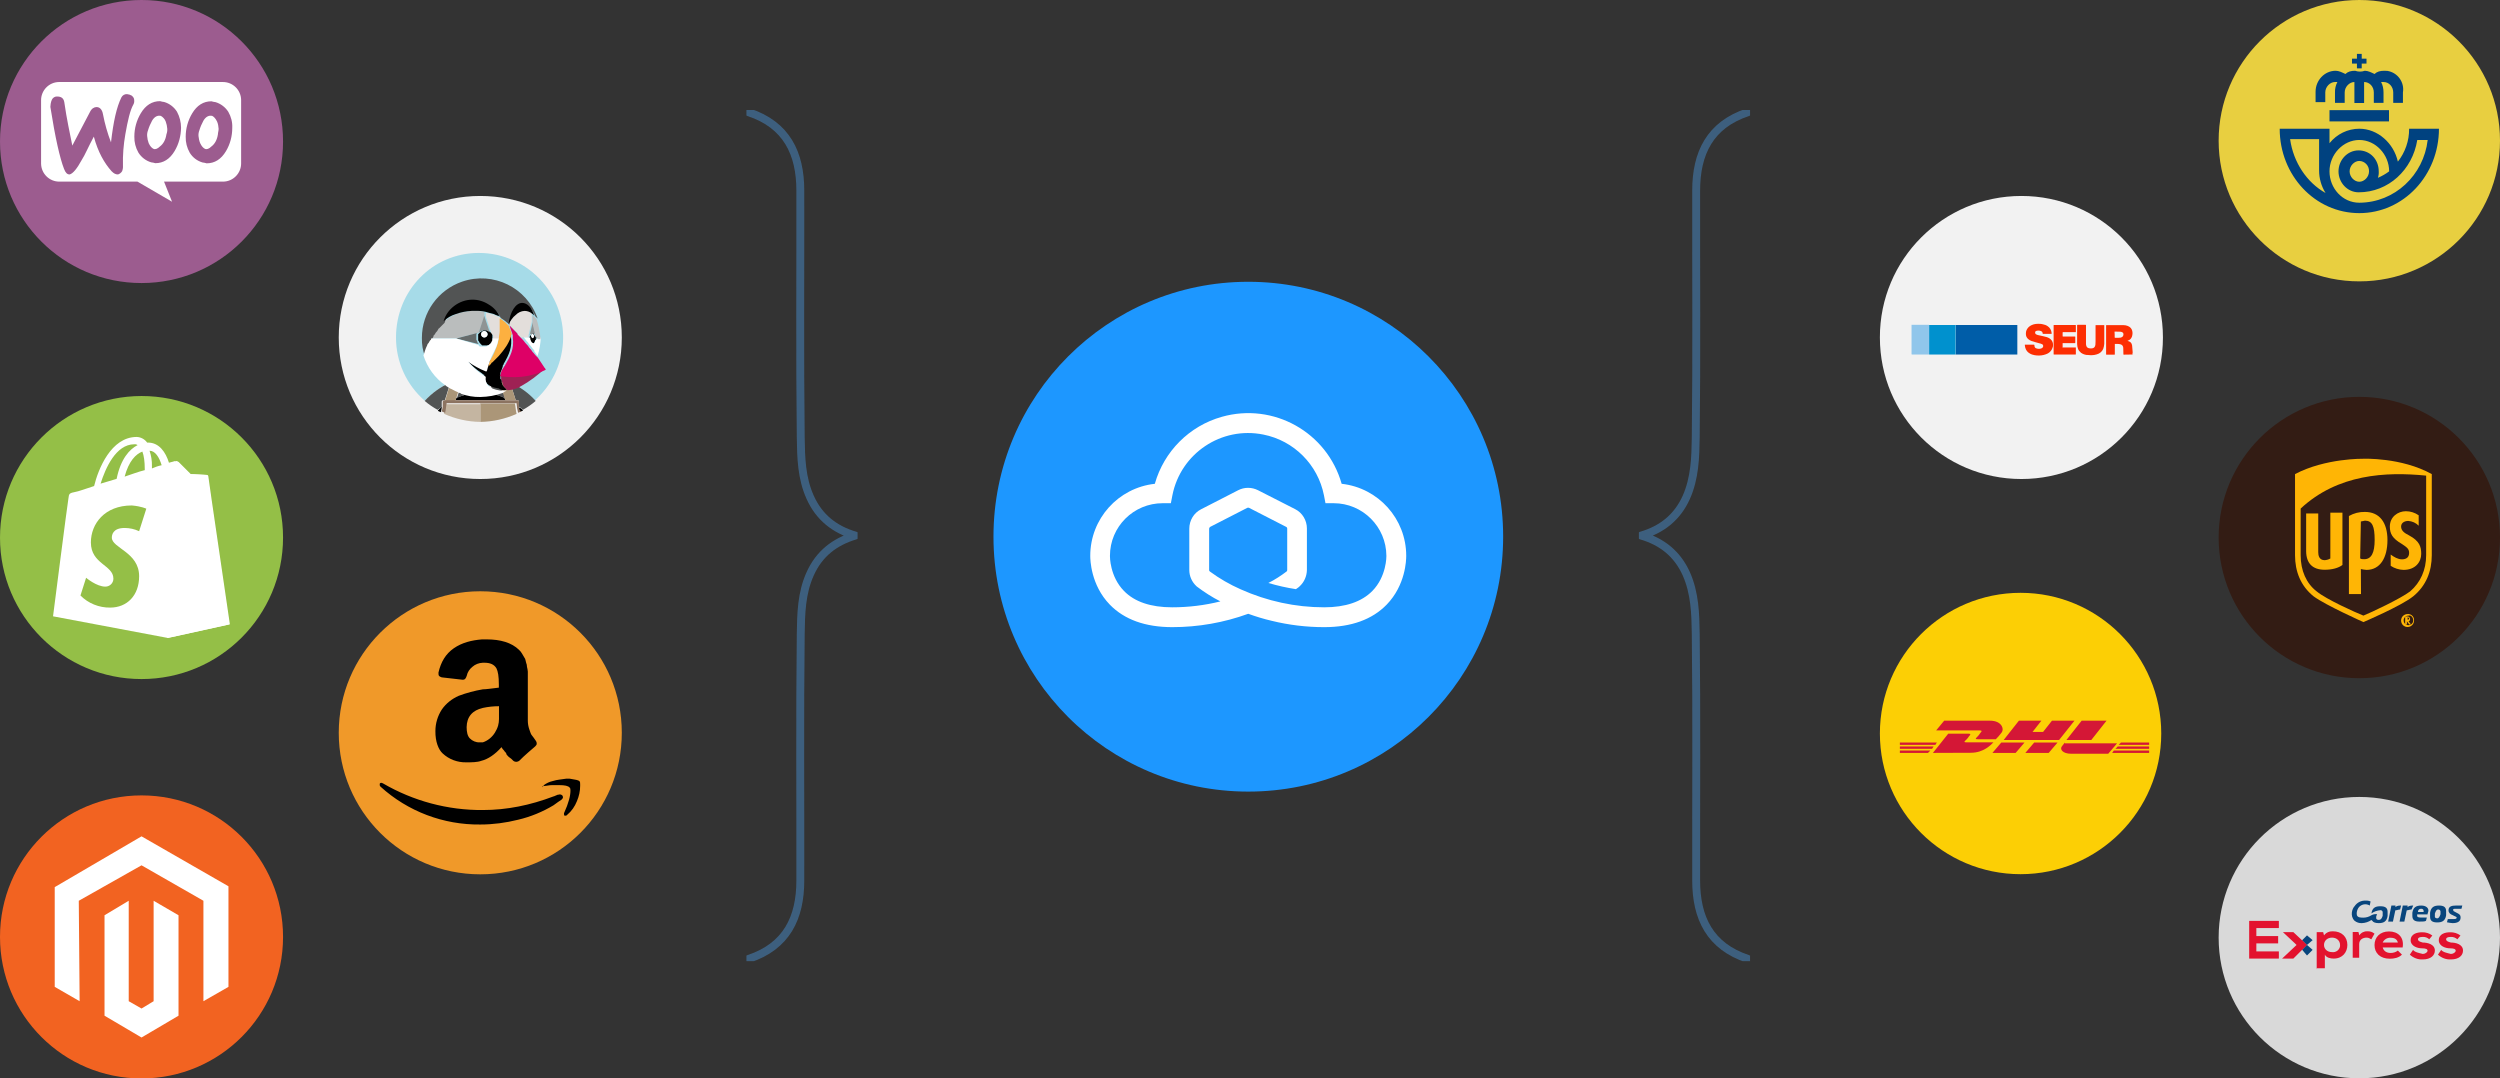 <?xml version="1.0" encoding="UTF-8"?> <!-- Generator: Adobe Illustrator 24.0.3, SVG Export Plug-In . SVG Version: 6.00 Build 0) --> <svg xmlns="http://www.w3.org/2000/svg" xmlns:xlink="http://www.w3.org/1999/xlink" version="1.1" id="Layer_1" x="0px" y="0px" viewBox="0 0 1777.1 766.6" style="enable-background:new 0 0 1777.1 766.6;" xml:space="preserve"><rect x="0" y="0" width="1777.1" height="766.6" fill="#333333" stroke="none"/> <style type="text/css"> .st0{clip-path:url(#SVGID_2_);} .st1{clip-path:url(#SVGID_4_);} .st2{fill:#F26321;} .st3{fill:#FFFFFF;} .st4{clip-path:url(#SVGID_6_);} .st5{fill:#1D97FF;} .st6{clip-path:url(#SVGID_8_);} .st7{clip-path:url(#SVGID_10_);} .st8{opacity:0.5;} .st9{clip-path:url(#SVGID_12_);} .st10{clip-path:url(#SVGID_14_);} .st11{fill:none;stroke:#488CCA;stroke-width:5.6;stroke-linecap:round;stroke-linejoin:round;} .st12{clip-path:url(#SVGID_16_);} .st13{clip-path:url(#SVGID_18_);} .st14{fill:#9C5C8F;} .st15{fill:#331C14;} .st16{fill:#FFB505;} .st17{fill:#94BF47;} .st18{fill:#F2F2F2;} .st19{fill:#A6DBE8;} .st20{fill:#525454;} .st21{fill:#AB9678;} .st22{fill:#C4B5A1;} .st23{fill:#786354;} .st24{clip-path:url(#SVGID_20_);} .st25{clip-path:url(#SVGID_22_);} .st26{fill:#BABDBD;} .st27{fill:#666B6B;} .st28{clip-path:url(#SVGID_24_);} .st29{fill:#8F9494;} .st30{fill:#E3DEDB;} .st31{fill:#FCB040;} .st32{fill:#9E2154;} .st33{fill:#DE0066;} .st34{fill:#8C7361;} .st35{fill:#F09929;} .st36{fill:#E8CF40;} .st37{fill:#004280;} .st38{clip-path:url(#SVGID_26_);} .st39{clip-path:url(#SVGID_28_);} .st40{clip-path:url(#SVGID_30_);} .st41{fill:#D9D9D9;} .st42{fill:#E3122E;} .st43{clip-path:url(#SVGID_32_);} .st44{fill:#08457D;} .st45{clip-path:url(#SVGID_34_);} .st46{fill:#FCCF05;} .st47{fill:#D41736;} .st48{clip-path:url(#SVGID_36_);} .st49{fill:#FD2E02;} .st50{fill:#005DA8;} .st51{fill:#0091CE;} .st52{fill:#90C6EB;} </style> <title>Integrations and carriers visual</title> <g> <defs> <rect id="SVGID_1_" y="0" width="1777.1" height="766.6"></rect> </defs> <clipPath id="SVGID_2_"> <use xlink:href="#SVGID_1_" style="overflow:visible;"></use> </clipPath> <g class="st0"> <g> <defs> <rect id="SVGID_3_" y="0" width="1777.1" height="766.6"></rect> </defs> <clipPath id="SVGID_4_"> <use xlink:href="#SVGID_3_" style="overflow:visible;"></use> </clipPath> <g class="st1"> <path class="st2" d="M100.6,565.4c55.6,0,100.6,45,100.6,100.6s-45,100.6-100.6,100.6S0,721.6,0,666l0,0 C0,610.4,45,565.4,100.6,565.4"></path> </g> </g> <polygon class="st3" points="100.6,594.5 38.9,630.6 38.9,701.5 56.6,711.7 56,640.3 100.6,615.1 144.6,640.3 144.6,711.7 162.4,701.5 162.4,630 "></polygon> <polygon class="st3" points="109.2,711.7 100.6,716.9 91.5,711.7 91.5,640.3 74.3,650.6 74.3,722 100.6,737.5 126.9,722 126.9,650.6 109.2,640.3 "></polygon> <g> <defs> <rect id="SVGID_5_" x="706.1" y="200.3" width="362.3" height="362.3"></rect> </defs> <clipPath id="SVGID_6_"> <use xlink:href="#SVGID_5_" style="overflow:visible;"></use> </clipPath> <g class="st4"> <path class="st5" d="M1068.5,381.5c0,100.1-81.1,181.2-181.2,181.2s-181.1-81.1-181.1-181.2c0-100.1,81.1-181.2,181.1-181.2 s181.2,81.1,181.2,181.1C1068.5,381.4,1068.5,381.4,1068.5,381.5"></path> </g> </g> <g> <defs> <rect id="SVGID_7_" x="706.1" y="200.3" width="362.4" height="362.3"></rect> </defs> <clipPath id="SVGID_8_"> <use xlink:href="#SVGID_7_" style="overflow:visible;"></use> </clipPath> <g class="st6"> <path class="st3" d="M999.6,395.1c0-26.3-19.8-48.3-45.9-51.2c-10.4-36.7-48.5-58-85.2-47.6c-23.1,6.5-41.1,24.6-47.6,47.6 c-26.1,2.9-45.9,24.9-45.9,51.2v0.1c0,2.5,0.3,20.6,13.9,34.6c10.3,10.6,25.2,16,44.4,16c18.4,0,36.7-3.2,54-9.5 c5.5,2,11.1,3.7,16.7,5c12.2,3,24.7,4.5,37.3,4.5c19.2,0,34.1-5.4,44.4-16c13.5-13.9,13.9-31.8,13.9-34.5L999.6,395.1 M985.5,395.3L985.5,395.3c0,0.1,0.2,14.4-10,24.8c-7.6,7.7-19.1,11.6-34.2,11.6c-20.5,0-40.7-4.4-59.4-12.8 c-7.7-3.4-15-7.6-21.8-12.6c-0.2-0.1-0.3-0.3-0.5-0.5c-0.1-0.2-0.1-0.4-0.1-0.6v-29.4c0-0.5,0.3-1,0.8-1.3l26.3-13.5 c0.4-0.2,0.9-0.2,1.3,0l26.3,13.5c0.5,0.2,0.8,0.7,0.8,1.3v29.4c0,0.4-0.1,0.7-0.4,1c-4.1,3.1-8.4,5.9-13,8.2 c6.4,1.9,13,3.4,19.6,4.4c1.6-1.1,2.5-1.8,2.5-1.9l0.1-0.1c3.3-3,5.1-7.2,5.2-11.6v-29.5c0-5.8-3.2-11.2-8.4-13.8l-26.3-13.4 c-4.5-2.3-9.8-2.3-14.2,0l-26.3,13.5c-5.2,2.6-8.4,8-8.4,13.8v29.4c0,4.4,1.9,8.6,5.2,11.6l0.1,0.1c5.3,4,10.9,7.6,16.8,10.6 c-11.2,2.8-22.7,4.2-34.3,4.2c-15.2,0-26.7-3.9-34.2-11.6c-10.2-10.4-10-24.6-10-24.8l0,0l0,0c0-0.1,0-0.1,0-0.2 c0-20.7,16.8-37.4,37.5-37.4h5.8l1.1-5.7c5.9-29.7,34.8-49.1,64.6-43.1c21.8,4.3,38.8,21.4,43.1,43.1l1.1,5.7h5.8 c20.7,0,37.4,16.8,37.5,37.4L985.5,395.3L985.5,395.3z"></path> </g> </g> <g> <defs> <rect id="SVGID_9_" y="0" width="1777.1" height="766.6"></rect> </defs> <clipPath id="SVGID_10_"> <use xlink:href="#SVGID_9_" style="overflow:visible;"></use> </clipPath> <g class="st7"> <g class="st8"> <g> <defs> <rect id="SVGID_11_" x="526.6" y="73" width="83.6" height="615.3"></rect> </defs> <clipPath id="SVGID_12_"> <use xlink:href="#SVGID_11_" style="overflow:visible;"></use> </clipPath> <g class="st9"> <g> <defs> <rect id="SVGID_13_" x="530.6" y="78.2" width="79" height="605"></rect> </defs> <clipPath id="SVGID_14_"> <use xlink:href="#SVGID_13_" style="overflow:visible;"></use> </clipPath> <g class="st10"> <path class="st11" d="M532.2,79.8c26.9,8.9,36.7,29.1,36.7,55.7c0.1,58.4-0.4,116.9,0.3,175.3c0.2,14.3,0.5,29,6.7,42.7 c6.4,14.3,17.4,22.9,32.1,27.2 M532.2,681.6c26.9-8.9,36.7-29.1,36.7-55.7c0.1-58.5-0.4-116.9,0.3-175.3 c0.2-14.3,0.5-29,6.7-42.7c6.4-14.3,17.4-22.8,32.1-27.2"></path> </g> </g> </g> </g> </g> <g class="st8"> <g> <defs> <rect id="SVGID_15_" x="1164.4" y="73" width="83.6" height="615.3"></rect> </defs> <clipPath id="SVGID_16_"> <use xlink:href="#SVGID_15_" style="overflow:visible;"></use> </clipPath> <g class="st12"> <g> <defs> <rect id="SVGID_17_" x="1165" y="78.2" width="79" height="605"></rect> </defs> <clipPath id="SVGID_18_"> <use xlink:href="#SVGID_17_" style="overflow:visible;"></use> </clipPath> <g class="st13"> <path class="st11" d="M1242.4,681.6c-26.9-8.9-36.7-29.1-36.7-55.7c-0.1-58.5,0.4-116.9-0.3-175.3 c-0.2-14.3-0.6-29-6.7-42.7c-6.4-14.3-17.4-22.9-32.1-27.2 M1242.4,79.8c-26.9,8.9-36.7,29.1-36.7,55.7 c-0.1,58.4,0.4,116.9-0.3,175.3c-0.2,14.3-0.6,29-6.7,42.7c-6.4,14.3-17.4,22.9-32.1,27.2"></path> </g> </g> </g> </g> </g> <path class="st14" d="M100.6,0c55.6,0,100.6,45,100.6,100.6s-45,100.6-100.6,100.6S0,156.2,0,100.6l0,0C0,45,45,0,100.6,0"></path> <path class="st3" d="M42.3,58.3h116c7.1-0.1,13,5.6,13.1,12.7c0,0.1,0,0.3,0,0.4V116c0.1,7.1-5.6,13-12.7,13.1 c-0.1,0-0.3,0-0.4,0h-41.7l5.7,14.3l-24.6-14.3H42.3c-7.1,0.1-13-5.6-13.1-12.8c0-0.1,0-0.3,0-0.4V71.4 c-0.1-7.1,5.6-13,12.7-13.1C42,58.3,42.2,58.3,42.3,58.3"></path> <path class="st14" d="M118.3,95.5c-0.6,4-2.3,6.9-4.6,8.6c-1.7,1.7-3.4,2.3-4.6,1.7s-2.3-1.7-3.4-4c-0.6-1.6-1-3.4-1.1-5.1 c-0.1-1.4,0.1-2.7,0.6-4c0.7-2.4,1.7-4.7,2.9-6.9c1.7-2.9,4-4,6.3-3.4c1.5,0.9,2.8,2.3,3.4,4c0.6,1.6,1,3.4,1.1,5.1 C119,92.8,118.8,94.2,118.3,95.5 M125.8,79.4c-2.1-3.3-5.3-5.8-9.1-6.9c-1-0.1-1.9-0.3-2.9-0.6c-5.7,0-10.3,2.9-13.7,8.6 c-3,5-4.6,10.7-4.6,16.6c-0.1,4,0.9,7.9,2.9,11.4c2.1,3.3,5.3,5.8,9.1,6.9c1,0.1,1.9,0.3,2.9,0.6c5.7,0,10.3-2.9,13.7-8.6 c3-5,4.5-10.7,4.6-16.6C128.7,86.9,127.7,82.9,125.8,79.4 M154.9,95.5c-0.6,4-2.3,6.9-4.6,8.6c-1.7,1.7-3.4,2.3-4.6,1.7 s-2.3-1.7-3.4-4c-0.7-1.6-1-3.4-1.2-5.1c-0.1-1.4,0.1-2.7,0.6-4c0.7-2.4,1.7-4.7,2.9-6.9c1.7-2.9,4-4,6.3-3.4 c1.1,0.6,2.3,1.7,3.4,4c0.7,1.6,1,3.4,1.1,5.1C155.5,92.6,154.9,94.3,154.9,95.5 M162.3,79.5c-2.1-3.3-5.4-5.8-9.1-6.9 c-1-0.1-1.9-0.3-2.9-0.6c-5.7,0-10.3,2.9-13.7,8.6c-3,5-4.6,10.7-4.6,16.6c-0.1,4,0.9,7.9,2.9,11.4c2.1,3.4,5.3,5.8,9.1,6.9 c1,0.1,1.9,0.3,2.9,0.6c5.7,0,10.3-2.9,13.7-8.6c3-5,4.5-10.7,4.5-16.6C165.3,86.9,164.3,83,162.3,79.5 M37.2,70.3 c0.8-1.1,2.1-1.8,3.4-1.7c2.8,0,4.6,1.1,5.1,4c1.7,12,4,22.3,5.7,30.9l12.6-24c1.1-2.3,2.9-3.4,4.6-3.4c2.3,0,4,1.7,4.6,5.1 c1.3,6.8,3.2,13.5,5.7,20c1.7-14.9,4-25.1,7.4-32c0.8-1.5,2.3-2.4,4-2.3c1.2,0.1,2.4,0.5,3.4,1.1c1.1,1.1,1.7,1.7,1.7,3.4 c0.1,1-0.1,2-0.6,2.9c-2.3,4-4,11.4-5.7,21.1c-1.3,7.4-1.9,14.8-1.7,22.3c0.1,1.4-0.1,2.7-0.6,4c-0.7,1.1-1.7,1.9-2.9,2.3 c-1.7,0-2.9-0.6-4.6-2.3c-5.1-5.7-9.7-13.7-12.6-24.6c-4,7.4-6.3,13.1-8.6,16.6c-3.4,6.3-6.3,9.7-8.6,10.3c-1.7,0-2.9-1.1-4-4 c-2.9-7.4-6.3-22.3-9.7-44C36,72.6,36.6,71.4,37.2,70.3"></path> <path class="st15" d="M1677.1,282.1c55.2,0,100,44.8,100,100s-44.8,100-100,100s-100-44.8-100-100S1621.9,282.1,1677.1,282.1 L1677.1,282.1"></path> <path class="st15" d="M1680,441c1.1-0.6,26.9-11.4,34.9-18.3c8.6-6.9,12.6-16.6,12.6-28.6v-55.5h-0.6 c-20.6-10.9-45.7-10.3-46.9-10.3s-26.3-0.6-46.9,10.3h-0.6v56c0,12,4.6,21.7,12.6,28.6C1653.1,429.6,1678.8,441,1680,441"></path> <path class="st16" d="M1635.4,394.7c0,10.9,4,20,11.4,25.7c6.9,5.7,27.4,14.9,33.2,17.2c5.7-2.3,26.3-12,33.2-17.2 c7.4-6.3,11.4-15.4,11.4-25.7v-56.6c-28.6-2.9-62.9-1.1-89.2,23.4V394.7z M1680,442.2c0,0-26.9-12-35.4-18.3 c-9.2-7.4-13.2-17.7-13.2-29.2V337c21.7-11.4,48.6-10.9,48.6-10.9s26.9-1.1,48.6,10.9v57.7c0,11.4-4,21.7-13.2,29.2 C1706.8,430.8,1680,442.2,1680,442.2"></path> <path class="st16" d="M1711.4,438.8c0.4,0.1,0.8,0.3,1.1,0.6c0,0.6,0,1.1-1.1,1.1V438.8z M1709.7,438.2v5.7h1.2v-2.3l1.7,2.3 h1.2l-1.7-2.3c0.6,0,1.1-0.6,1.1-1.7c-0.1-0.9-0.8-1.7-1.7-1.7H1709.7z M1652.5,405c5.2,0,9.7-1.2,12.6-3.4v-37.2h-8.6V397 c-1.2,0.7-2.6,1.1-4,1.2c-4,0-4.6-3.4-4.6-5.7V365h-8.6v26.9C1639.4,400.5,1643.9,405,1652.5,405 M1678.2,370.7 c0.9-0.2,1.9-0.4,2.9-0.6c5.2,0,6.9,4,6.9,13.7c0,9.1-2.3,13.7-7.4,13.7c-1.1,0-2.3,0-2.9-0.6L1678.2,370.7z M1678.2,404.5 c1.3,0.3,2.7,0.5,4,0.6c9.7,0,14.9-8.6,14.9-21.2s-5.7-20-16-20c-4-0.1-7.9,0.9-11.4,2.9v55.5h8.6L1678.2,404.5z M1707.4,386.7 c3.4,2.3,5.1,3.4,5.1,6.3s-1.7,4.6-5.1,4.6c-2.9,0-5.7-1.7-8-3.4v8c2.7,1.8,5.9,2.8,9.1,2.9c8.6,0,12.6-5.7,12.6-11.4 c0-5.1-1.2-9.1-8.6-13.1c-3.4-1.7-5.7-3.4-5.7-6.3s2.8-4,5.1-4c2.8,0.2,5.5,1.4,7.4,3.4v-7.4c-2.7-1.9-5.9-2.9-9.1-2.9 c-5.7,0-11.4,4-11.4,10.9C1698.8,379.3,1700.5,382.7,1707.4,386.7"></path> <path class="st16" d="M1711.4,436.5c-2.5,0-4.6,2-4.6,4.6s2,4.6,4.6,4.6c2.5,0,4.6-2,4.6-4.6v0c0.2-2.3-1.5-4.4-3.8-4.6 C1711.9,436.4,1711.6,436.4,1711.4,436.5 M1715.4,441c0,1.9-1.5,3.4-3.4,3.4c-1.9,0-3.4-1.5-3.4-3.4c0-1.9,1.5-3.4,3.4-3.4 C1713.7,437,1715.4,438.8,1715.4,441"></path> <path class="st17" d="M100.6,281.5c55.6,0,100.6,45,100.6,100.6s-45,100.6-100.6,100.6S0,437.7,0,382.2l0,0 C0,326.6,45,281.6,100.6,281.5"></path> <path class="st3" d="M95.5,315.8c0.8-0.1,1.6,0.1,2.3,0.6c-5.7,2.9-12,9.7-14.9,24c-4,1.1-7.4,2.3-11.4,3.4 C74.9,333,82.3,315.8,95.5,315.8 M101.2,321c1.1,2.9,1.7,6.9,1.7,12.6v0.6c-4.6,1.1-9.1,2.9-14.3,4.6 C91.5,327.8,96.6,322.7,101.2,321 M114.9,330.7c-2.4,0.5-4.7,1.3-6.9,2.3v-1.7c0.1-3.7-0.5-7.4-1.7-10.9 C110.3,320.4,113.2,325,114.9,330.7 M148.1,338.7c0-0.6-0.5-1.1-1.1-1.1c-0.6,0-11.4-0.6-11.4-0.6l-8.6-8.6 c-0.6-0.6-2.3-0.6-2.9-0.6c0,0-1.7,0.6-4,1.1c-2.3-7.4-6.9-14.3-14.9-14.3h-0.6c-1.7-2.4-4.5-3.9-7.4-4 c-18.3,0-27.4,22.9-30.3,34.9c-6.9,2.3-12,4-12.6,4c-5.2,1.1-5.2,1.1-5.7,5.1c-0.6,2.9-10.9,83.5-10.9,83.5l81.7,15.4l44-9.7 C163.5,443.9,148,339.3,148.1,338.7"></path> <path class="st3" d="M146.3,337.6c-0.6,0-11.4-0.6-11.4-0.6l-8.6-8.6c-0.6-0.6-0.6-0.6-1.1-0.6l-6.3,125.7l44-9.7 c0,0-15.4-104.6-15.4-105.8C147.5,337.6,146.9,337.6,146.3,337.6"></path> <path class="st17" d="M104,361.6l-5.1,16c-3.2-1.5-6.7-2.3-10.3-2.3c-8.6,0-9.1,5.2-9.1,6.9c0,7.4,19.4,10.3,19.4,27.4 c0,13.7-8.6,22.3-20.6,22.3c-7.9,0.1-15.6-3-21.1-8.6l4-12.6c0,0,7.4,6.3,13.7,6.3c3.1,0,5.7-2.5,5.7-5.6c0,0,0,0,0-0.1 c0-9.7-16-10.3-16-25.7c0-13.2,9.7-26.3,29.1-26.3C100.6,359.9,104,361.6,104,361.6"></path> <path class="st18" d="M341.4,139.3c55.6,0,100.6,45,100.6,100.6s-45,100.6-100.6,100.6s-100.6-45-100.6-100.6c0,0,0,0,0,0 C240.8,184.3,285.9,139.3,341.4,139.3C341.4,139.3,341.4,139.3,341.4,139.3"></path> <path class="st19" d="M320.3,271.9c1.1-0.6,1.7-0.6,2.9-1.1s2.3-0.6,3.4-1.1s2.9-0.6,4-1.1c1.7-0.6,4-0.6,5.7-1.1l-3.4,10.3v2.3 c2.6-0.5,5.3-0.6,8-0.6c2.7-0.1,5.4,0.1,8,0.6v-2.3l-3.4-10.3c1.9,0.1,3.9,0.5,5.7,1.1c1.7,0.6,2.9,0.6,4,1.1s2.3,0.6,3.4,1.1 s1.7,0.6,2.9,1.1c7,3,13.2,7.5,18.3,13.1c24.9-21.8,27.5-59.7,5.7-84.7c-11.4-13-27.8-20.5-45.1-20.5c-33.1,0-58.9,26.9-58.9,60 c-0.1,17.3,7.4,33.8,20.6,45.2C307,279.4,313.3,274.9,320.3,271.9"></path> <path class="st20" d="M362.6,271.9l4,12.6h1.1c0.6,0,1.1,0,1.1,1.1v3.4c1.1,0.6,2,1.4,2.9,2.3c3.3-1.8,6.3-3.9,9.1-6.3 C375.8,279.4,369.6,274.9,362.6,271.9"></path> <path class="st20" d="M355.2,271.9l4.6-1.1c-1.1-0.6-2.3-0.6-3.4-1.1s-2.9-0.6-4-1.1c-1.7-0.6-4-0.6-5.7-1.1l3.4,10.3v2.3 c3.1,0.7,6.2,1.6,9.1,2.9L355.2,271.9z"></path> <path d="M311.2,291.9c0.6,0.6,1.1,0.6,2.3,1.1c0-1.1,0.6-2.9,0.6-4L311.2,291.9"></path> <path d="M358.6,282.8c-2.9-1.3-6-2.3-9.1-2.9c-2.6-0.5-5.3-0.6-8-0.6c-2.7-0.1-5.4,0.1-8,0.6c-3.1,0.7-6.2,1.6-9.1,2.9l-0.6,1.7 h35.5L358.6,282.8z"></path> <path class="st20" d="M314,289.1v-3.5c0-0.6,0.5-1.1,1.1-1.1h1.1l4-12.6c-7,3-13.2,7.5-18.3,13.1c2.8,2.4,5.9,4.5,9.1,6.3 C312.2,290.7,313.2,290,314,289.1"></path> <path d="M368.9,291.3c0,0.6,0.2,1.2,0.6,1.7c0.6-0.6,1.1-0.6,2.3-1.1c-0.7-1.1-1.7-1.9-2.9-2.3V291.3z"></path> <path class="st21" d="M358.6,282.8l0.6,1.7h7.4l-4-12.6c-1.1-0.6-1.7-0.6-2.9-1.1l-4.5,1.1L358.6,282.8z"></path> <path class="st22" d="M316.8,287.3"></path> <path class="st21" d="M366,287.3"></path> <path class="st21" d="M366,286.8h-24.6v13.1c8.9-0.1,17.7-2.1,25.8-5.7C366.6,291.9,366.6,289.6,366,286.8L366,286.8"></path> <path class="st22" d="M341.4,287.3h-25.1c0,2.3-0.6,5.1-0.6,6.9c8.1,3.6,16.8,5.6,25.7,5.7V287.3z"></path> </g> </g> <path class="st23" d="M341.4,287.3L341.4,287.3z"></path> <g> <defs> <rect id="SVGID_19_" y="0" width="1777.1" height="766.6"></rect> </defs> <clipPath id="SVGID_20_"> <use xlink:href="#SVGID_19_" style="overflow:visible;"></use> </clipPath> <g class="st24"> <path class="st20" d="M358.6,275.9l-0.6-0.6C358,275.6,358.2,275.9,358.6,275.9C358.6,275.9,358.6,275.9,358.6,275.9"></path> </g> </g> <polygon class="st21" points="359.7,277.6 359.7,277.6 358.6,276.5 "></polygon> <g> <defs> <rect id="SVGID_21_" y="0" width="1777.1" height="766.6"></rect> </defs> <clipPath id="SVGID_22_"> <use xlink:href="#SVGID_21_" style="overflow:visible;"></use> </clipPath> <g class="st25"> <path class="st3" d="M378.6,223.3"></path> <path class="st3" d="M380.9,240.5"></path> <path class="st26" d="M380.9,240.5"></path> </g> </g> <polygon class="st27" points="380.9,239.3 380.9,239.3 380.9,239.9 380.9,240.5 380.9,241 382.6,239.3 380.9,237.6 "></polygon> <g> <defs> <rect id="SVGID_23_" y="0" width="1777.1" height="766.6"></rect> </defs> <clipPath id="SVGID_24_"> <use xlink:href="#SVGID_23_" style="overflow:visible;"></use> </clipPath> <g class="st28"> <path d="M378.6,239.9c-0.6,0-1.1-0.6-1.1-1.7c0-0.6,0.6-1.7,1.1-1.7s1.1,0.6,1.1,1.7C379.1,239.3,379.1,239.9,378.6,239.9 M380.9,241.6L380.9,241.6v-1.7c-0.1-0.4-0.3-0.8-0.6-1.1l-0.6-0.6h-2.3l-0.6,0.6c0,0.6-0.6,0.6-0.6,1.1v1.1c0,2.3,1.1,4,2.3,4 h0.6l0.6-0.6v-1.1L380.9,241.6z"></path> <path class="st3" d="M378.6,237c-0.6,0-1.1,0.6-1.1,1.7c0,0.6,0.6,1.7,1.1,1.7s1.1-0.6,1.1-1.7C379.1,237.6,379.1,237,378.6,237 "></path> <path class="st29" d="M376.3,238.8L376.3,238.8c0.1-0.4,0.3-0.8,0.6-1.1l0.6-0.6h2.3l0.6,0.6c0,0.6,0.6,0.6,0.6,1.1l-2.3-9.7 L376.3,238.8z"></path> <path d="M344.3,239.9c-1.3,0-2.3-1-2.3-2.3c0-1.3,1-2.3,2.3-2.3c1.3,0,2.3,1,2.3,2.3C346.5,238.8,345.5,239.8,344.3,239.9 M350,240.5v-2.9c0-0.6-0.5-1.1-1.1-1.1c-0.6-0.6-1.1-1.1-1.7-1.1s-0.6,0-1.1-0.6h-2.3c-0.6,0-0.6,0-1.1,0.6 c-0.6,0-0.6,0.6-1.1,0.6c-0.3,0-0.6,0.2-0.6,0.5c0,0,0,0,0,0l-1.1,1.1v4c0,0.6,0,0.6,0.6,1.1c0,0.6,0.6,1.1,1.1,1.7l1.1,1.1h2.9 c0.8,0.1,1.6-0.1,2.3-0.6c0.6,0,0.6-0.6,1.1-0.6l1.7-1.7c0-0.6,0.6-0.6,0.6-1.1C350,242.2,350,241,350,240.5"></path> <path class="st3" d="M344.3,235.3c-1.3,0-2.3,1-2.3,2.3c0,1.3,1,2.3,2.3,2.3c1.3,0,2.3-1,2.3-2.3 C346.5,236.4,345.5,235.4,344.3,235.3"></path> <path class="st26" d="M340.3,236.5L340.3,236.5l4-12v-2.9c-2.3-0.5-4.6-0.7-6.9-0.6h-2.9c-4,0.6-8,1.1-11.4,2.9 c-2.9,1.1-5.7,3.4-8.6,5.1l-1.7,1.7l-0.6,0.6l-1.7,1.7l-0.6,0.6c-0.7,0.7-1.3,1.4-1.7,2.3c-0.7,0.7-1.3,1.4-1.7,2.3v0.6 c-0.6,0.6-0.6,1.1-1.1,1.7h18.9L340.3,236.5z"></path> <path class="st30" d="M355.7,234.8v-9.1c-0.3-0.3-0.7-0.5-1.1-0.6H354c-0.6-0.6-1.7-0.6-2.3-1.1c-2.3-0.6-4.6-1.7-6.3-1.7v2.9 l4,12l1.1,1.1v2.9h4.6C355.1,238.9,355.3,236.8,355.7,234.8L355.7,234.8"></path> <path class="st31" d="M361.4,230.8"></path> <path class="st29" d="M340.3,236.5L340.3,236.5l0.6-0.6c0.6,0,0.6-0.6,1.1-0.6s0.6,0,1.1-0.6h2.3c0.6,0,0.6,0,1.1,0.6 c0.6,0,1.1,0.6,1.7,1.1l-4-12L340.3,236.5z"></path> <path class="st27" d="M339.2,242.8c0-0.6,0-0.6-0.6-1.1v-4c0-0.6,0.5-1.1,1.1-1.1l-15.4,4l16,4 C339.8,243.9,339.2,243.3,339.2,242.8"></path> <path class="st30" d="M375.7,239.3L375.7,239.3v-1.1l2.3-9.7v-5.7c-1.5-1.6-3.6-2.4-5.7-2.3c-2.4,0.1-4.6,1.1-6.3,2.9 c-1.8,1.8-3.4,4-4.6,6.3v0.6l1.1,1.1l2.3,2.3l1.1,1.1l1.1,1.1c0.6,0.6,1.1,1.1,1.1,1.7l0.6,0.6l1.7,1.7h5.1L375.7,239.3"></path> <path class="st30" d="M361.4,230.8"></path> <path class="st20" d="M303.7,246.8L303.7,246.8c0.6-1.1,0.6-1.7,1.1-2.3c0-0.3,0.2-0.6,0.5-0.6c0,0,0,0,0,0 c0.6-0.6,0.6-1.1,1.1-1.7c0-0.3,0.2-0.6,0.5-0.6c0,0,0.1,0,0.1,0V241c0.6-0.6,0.6-1.1,1.1-1.7v-0.6c0.7-0.6,1.3-1.4,1.7-2.3 c0.7-0.6,1.3-1.4,1.7-2.3c0-0.3,0.2-0.6,0.5-0.6c0,0,0,0,0,0l1.7-1.7l0.6-0.6l1.7-1.7c2.9-9.1,11.4-14.9,21.1-14.9 c4.1,0,8,1.2,11.4,3.4c3.4,2.3,5.7,4,7.4,8c1.7,1,3.2,2.1,4.6,3.4c0.6,0.6,1.1,0.6,1.1,1.1c0.3,0,0.6,0.2,0.6,0.6c0,0,0,0,0,0 v-0.6c1.1-8.6,5.7-13.1,10.3-13.1c3.4,0,5.7,2.3,8,7.4l1.7,1.7c-7.6-22.1-31.6-33.9-53.7-26.3c-17.1,5.9-28.6,21.9-28.6,40 c-0.1,4.5,0.6,9,2.2,13.1c0.1-1.2,0.5-2.4,1.1-3.4C302.5,248.5,303.1,247.3,303.7,246.8"></path> <path class="st3" d="M382,240.5l-1.7,1.7v1.1l-0.6,0.6h-0.5c-1.1,0-2.3-1.7-2.3-4h-4.6c1.1,1.1,1.7,2.3,2.9,3.4 c0.6,1.1,1.4,2,2.3,2.9c0.6,1.1,1.4,2,2.3,2.9v0.6c0.6,1.1,1.7,2.3,2.3,3.4c1.4-4.3,2.1-8.7,2.3-13.1L382,240.5z"></path> <path d="M335.2,221h2.9c2.3-0.1,4.6,0.1,6.9,0.6c1.7,0.6,4,1.1,6.3,1.7c0.6,0.6,1.7,0.6,2.3,1.1h0.6c0.3,0.3,0.7,0.5,1.1,0.6 c-1.7-3.6-4.5-6.6-8-8.6c-3.4-2.2-7.4-3.4-11.4-3.4c-9.7,0-18.3,6.9-20.6,15.4c2.4-2.4,5.4-4.1,8.6-5.1 C327.4,222,331.3,221.2,335.2,221"></path> <path class="st26" d="M381.4,226.8L381.4,226.8l-1.7-1.7l-0.6-0.6c-0.3,0-0.6-0.2-0.6-0.5c0,0,0,0,0,0v5.7l2.3,9.7l1.7,1.7h1.7 v-0.6C383.7,235.8,382.8,231.2,381.4,226.8"></path> <path d="M366.6,223.9c1.6-1.7,3.9-2.8,6.3-2.9c2.1,0,4.2,0.8,5.7,2.3c0.3,0,0.6,0.2,0.6,0.5c0,0,0,0,0,0l0.6,0.6 c-1.7-5.7-5.1-9.1-8.6-9.1c-4.6,0-8.6,6.3-9.7,14.9C363.1,227.9,364.3,225.6,366.6,223.9"></path> <path d="M360.3,277l-1.1-1.1l-0.6-0.6l-0.6-0.6c0-0.3-0.2-0.6-0.5-0.6c0,0,0,0,0,0c-0.4-0.5-0.6-1.1-0.6-1.7 c-0.4-0.5-0.6-1.1-0.6-1.7c0-0.6,0-1.1-0.6-1.1V265c0.7-1.5,1.2-3,1.7-4.6v-0.6c0.6-0.6,0.6-0.6,0.6-1.1c4-6.9,6.3-12,5.1-20 c0.1-0.8-0.1-1.6-0.6-2.3c-0.1,0.6-0.3,1.2-0.6,1.7v0.6c-1.7,5-4.7,9.5-8.6,13.1l-1.7,1.7c-1.1,1.1-1.7,2.3-2.9,2.8 c-0.6,0.6-1.1,0.6-1.1,1.1l-1.7,1.7c-0.6,1.1-0.6,2.3-1.1,3.4h-0.6c-4.5-1.7-8.7-4-12.6-6.9c3.1,3.8,6.8,7,10.9,9.7 c0.6,0.6,1.1,1.1,1.7,1.1c0,4.6,1.7,8.6,10.3,9.7C356.3,277.5,358.4,277.7,360.3,277L360.3,277"></path> <path class="st32" d="M355.7,266.2c10.5,1.6,21.3,0,30.9-4.6h1.1c-5.3,5.1-11.3,9.6-17.7,13.1c-0.3,0-0.6,0.2-0.6,0.5 c0,0,0,0,0,0c-1.1,0.6-1.7,0.6-2.9,1.1c-1.8,0.7-3.8,1-5.7,1.1l-1.1-1.1l-0.6-0.6l-0.6-0.6c0-0.3-0.2-0.6-0.5-0.6c0,0,0,0,0,0 c-0.4-0.5-0.6-1.1-0.6-1.7c0-0.6-0.6-1.1-0.6-1.7s0-1.1-0.6-1.1v-2.3C355.1,267.3,355.1,266.8,355.7,266.2"></path> <path class="st31" d="M350,257.6l2.9-2.9l1.7-1.7c4-4.6,6.9-8.6,8.6-13.7v-1.1l0.6-0.6c-0.6-2.3-1.7-4.6-2.3-6.3 c-0.3,0-0.6-0.2-0.6-0.5c0,0,0,0,0,0c-0.6-0.6-1.1-0.6-1.1-1.1c-1.4-1.3-3-2.4-4.6-3.4v9.1c0,1.7-0.6,3.4-0.6,5.1l-0.6,2.9 c-1.3,4.6-3.2,9-5.7,13.1c-0.6,1-1,2.2-1.1,3.4v0.6l1.7-1.7C349.4,258.2,349.4,257.6,350,257.6"></path> <path class="st20" d="M324.9,282.8c2.9-1.1,5.1-2.3,8.6-2.9v-2.3l3.4-10.3c-1.9,0.1-3.9,0.5-5.7,1.1c-1.7,0.6-2.9,0.6-4,1.1 s-2.3,0.6-3.4,1.1l4.6,1.1L324.9,282.8z"></path> <path class="st33" d="M378.6,250.2c-0.6-1.1-1.4-2-2.3-2.9c-0.6-1.1-1.4-2-2.3-2.9c-1.1-1.1-1.7-2.3-2.9-3.4l-1.7-1.7l-0.6-0.6 c-0.6-0.6-1.1-1.1-1.1-1.7l-1.1-1.1l-1.1-1.1l-2.2-2.3l-1.1-1.1c0.6,2.3,1.7,4.6,2.3,6.9v1.7c1.1,8-1.7,13.1-5.7,20 c-0.6,0.6-0.6,1.1-1.1,1.7c-1.1,1.3-1.7,2.9-1.7,4.6v1.1c8,1.1,19.4,1.7,32-4.6l-5.7-8.6C380.3,252.5,379.8,251.3,378.6,250.2 L378.6,250.2"></path> <path class="st21" d="M323.7,285.1l4-13.1l-4.5-1.1c-1.1,0.6-1.7,0.6-2.9,1.1l-4,13.1H323.7L323.7,285.1z"></path> <path class="st3" d="M326.6,279.3c0.6,0,0.6,0,1.1,0.6c4.4,1.6,9,2.4,13.7,2.3c5.5-0.1,10.9-1,16-2.9c0.3,0,0.6-0.2,0.6-0.5 c0,0,0,0,0,0c0.6,0,0.6-0.6,1.1-0.6s0.6-0.6,1.1-0.6h-4.6c-8.6-1.1-10.9-5.1-10.3-9.7c-0.6-0.6-1.1-0.6-1.7-1.1 c-4.1-2.7-7.7-6-10.9-9.7c3.9,2.8,8.1,5.1,12.6,6.9h0.6c0.6-1.1,0.6-2.3,1.1-3.4v-0.6c0.6-1,1-2.2,1.1-3.4 c1.7-4.6,4.6-8.6,5.7-13.1l0.6-2.9H350c0.1,0.8-0.1,1.6-0.6,2.3c0,0.6-0.6,0.6-0.6,1.1l-1.7,1.7c0-0.6,0,0-0.6,0 c-0.6,0.6-1.1,0.6-2.3,0.6h-2.9c-0.6,0-1.1-0.5-1.1-1.1l-16-4.6h-17.8v0.6c0,0.3-0.2,0.6-0.5,0.6c0,0,0,0,0,0 c-0.6,0.6-0.6,1.1-1.1,1.7c0,0.3-0.2,0.6-0.5,0.6c0,0,0,0,0,0c-0.6,0.6-0.6,1.7-1.1,2.3c-0.6,1.1-0.6,1.7-1.1,2.9 s-0.6,2.3-1.1,3.4c2.7,8.5,8.1,16,15.4,21.1c0.3,0,0.6,0.2,0.6,0.5c0,0,0,0,0,0c1.1,0.6,2.3,1.7,4,2.3 C322.7,277.5,324.6,278.5,326.6,279.3"></path> <path class="st34" d="M368.9,289.1v-3.5c0-0.6-0.5-1.1-1.1-1.1h-52c-0.6,0-1.1,0.5-1.1,1.1v3.4c0,1.1-0.6,2.3-0.6,3.4 c0.6,0.6,1.7,0.6,2.3,1.1c0.6-2.3,0.6-4.6,1.1-6.9h49.7c0.1,2.3,0.5,4.6,1.1,6.9c0.6-0.6,1.7-0.6,2.3-1.1 C369.5,291.9,368.9,290.7,368.9,289.1"></path> <path class="st35" d="M341.4,420.3c55.6,0,100.6,45,100.6,100.6s-45,100.6-100.6,100.6c-55.6,0-100.6-45-100.6-100.6 c0,0,0,0,0,0C240.8,465.3,285.9,420.3,341.4,420.3"></path> <path d="M386,559.2c0-0.6,0.6-0.6,0.6-1.1c1.9-1.4,4-2.4,6.3-2.9c3.4-1.1,6.3-1.1,9.7-1.7h2.3c4,0.6,6.3,1.1,6.9,1.7 c0.6,0.6,0.6,1.2,0.6,2.3v1.1c0,3.7-0.8,7.4-2.3,10.9c-1.5,3.8-3.8,7.1-6.9,9.7c-0.6,0.6-0.6,0.6-1.1,0.6h-0.6 c-0.6,0-0.6-0.6-0.6-1.7c3.4-7.4,4.6-12.6,4.6-16c0-1.1,0-1.7-0.6-2.3c-1.1-1.2-3.4-1.7-7.4-1.7h-5.1c-2.3,0-4,0.6-5.7,0.6h-1.1 C386,559.8,386,559.8,386,559.2 M331.7,516.9c0,3.4,0.6,6.3,2.3,8c1.8,1.8,4.3,2.9,6.9,2.8h2.3c3.6-1.2,6.6-3.7,8.6-6.9 c1-1.6,1.8-3.3,2.3-5.1c0.4-1.5,0.6-3,0.6-4.6V502c-3.8,0-7.7,0.4-11.4,1.2C335.8,504.9,331.8,509.5,331.7,516.9 M309.5,519.7 c0-5.5,1.6-10.8,4.6-15.4c3-4.3,7.2-7.6,12-9.7c5.6-2.1,11.3-3.6,17.1-4.6c2.3,0,6.3-0.6,11.4-1.2v-2.3c0-5.7-0.6-9.2-1.7-11.4 c-1.7-2.9-4.6-4-8.6-4h-1.1c-2.7,0.1-5.4,1.1-7.4,2.9c-2,1.6-3.5,3.8-4,6.3c-0.6,1.7-1.1,2.9-2.9,2.9l-14.9-1.7 c-1.7-0.6-2.3-1.1-2.3-2.3V478c1.7-7.4,5.1-13.2,10.9-17.2s12.6-5.7,20-6.3h3.4c9.7,0,17.7,2.3,22.9,7.4 c0.9,0.8,1.7,1.8,2.3,2.9c0.6,1.2,1.1,1.7,1.7,2.9c0.6,0.6,0.6,1.7,1.1,3.4c0.4,0.9,0.6,1.9,0.6,2.9c0.3,1.1,0.5,2.3,0.6,3.4 v34.9c0,2.1,0.4,4.3,1.1,6.3c0.6,1.7,1.1,3.4,1.7,4c1,1.3,2,2.6,2.9,4c0.5,0.7,0.7,1.5,0.6,2.3c0,0.6-0.6,1.1-1.1,1.7 c-7.4,6.3-10.9,9.7-11.4,10.3c-1.1,0.6-2.3,1.1-4,0c-1-1.1-2.2-2.1-3.4-2.9c-1.1-1.1-1.7-1.7-1.7-2.3s-1.1-1.2-1.7-2.3 c-0.7-0.7-1.3-1.4-1.7-2.3c-4.6,5.2-9.7,8.6-14.3,9.7c-2.9,1.1-6.9,1.1-10.9,1.1c-6.1,0.1-12.1-2.1-16.6-6.3 C311.7,532.9,309.4,527.2,309.5,519.7 M270,556.9c0.6-0.6,1.1-0.6,2.3,0c21.5,12.5,46,19.1,70.9,18.9c17.1,0,33.7-3.4,50.3-9.7 c0.6,0,1.1-0.6,1.7-0.6c0.5-0.4,1.1-0.6,1.7-0.6c1-0.4,2.1-0.2,2.9,0.6c0.6,1.2,0.6,1.7-0.6,2.9c-1.7,1.1-3.4,2.3-5.7,4 c-7.8,4.7-16.3,8.2-25.2,10.3c-8.8,2.2-17.8,3.4-26.9,3.4c-26.2,0.3-51.5-9.3-70.9-26.9c-0.3-0.3-0.5-0.7-0.6-1.1L270,556.9z"></path> <path class="st36" d="M1677.1,0c55.2,0,100,44.8,100,100s-44.8,100-100,100s-100-44.8-100-100S1621.9,0,1677.1,0"></path> </g> </g> <polygon class="st37" points="1698.2,86.3 1677.1,86.3 1655.9,86.3 1655.9,82.3 1655.9,78.3 1677.1,78.3 1698.2,78.3 1698.2,82.3 "></polygon> <g> <defs> <rect id="SVGID_25_" y="0" width="1777.1" height="766.6"></rect> </defs> <clipPath id="SVGID_26_"> <use xlink:href="#SVGID_25_" style="overflow:visible;"></use> </clipPath> <g class="st38"> <path class="st37" d="M1694.8,50.3c-2.9,0-5.1,0.6-6.9,2.3c-2.3-1.1-4.6-2.3-6.9-2.3c-2.2,0.8-4.6,0.8-6.9,0 c-2.9,0-5.1,0.6-6.9,2.3c-2.3-1.1-4.6-2.3-6.9-2.3c-8,0-14.3,6.9-14.3,14.9v7.4h6.9v-6.9c0-4,3.4-7.4,6.9-7.4h1.7 c-1.2,2.3-1.8,4.9-1.7,7.4v7.4h6.9v-7.4c0-4,3.4-7.4,6.9-7.4v14.9h6.9V58.3c4,0,6.9,3.4,6.9,7.4v7.4h6.9v-7.4 c0-2.6-0.5-5.1-1.7-7.4h1.7c4,0,6.9,3.4,6.9,7.4v7.4h6.9v-7.4c1.2-7.2-3.7-14.1-11-15.3C1696.3,50.4,1695.5,50.3,1694.8,50.3"></path> </g> </g> <polygon class="st37" points="1678.8,41.7 1678.8,38.3 1675.4,38.3 1675.4,41.7 1671.9,41.7 1671.9,45.2 1675.4,45.2 1675.4,48.6 1678.8,48.6 1678.8,45.2 1682.2,45.2 1682.2,41.7 "></polygon> <g> <defs> <rect id="SVGID_27_" y="0" width="1777.1" height="766.6"></rect> </defs> <clipPath id="SVGID_28_"> <use xlink:href="#SVGID_27_" style="overflow:visible;"></use> </clipPath> <g class="st39"> <path class="st37" d="M1684,121.8c0,4-3.4,7.4-6.9,7.4s-6.9-3.4-6.9-7.4s3.4-7.4,6.9-7.4c3.9,0.1,7,3.4,6.9,7.3 C1684,121.7,1684,121.7,1684,121.8 M1677.1,144.1c-12,0-21.2-10.3-21.2-22.3s9.7-22.3,21.2-22.3s21.2,10.3,21.2,22.3 c-2.5,1.9-5.2,3.4-8,4.6c0.5-1.5,0.7-3,0.6-4.6c0-8.6-6.3-14.9-14.3-14.9s-14.3,6.9-14.3,14.9s6.3,14.9,14.3,14.9 c21.2,0,38.3-16,41.7-37.2h7.4C1722.8,124.6,1702.2,144,1677.1,144.1 M1627.9,98.9h20.6v22.3c0,5.7,1.6,11.2,4.6,16 C1639.9,129.8,1630.2,115.5,1627.9,98.9 M1712.5,91.5c0.1,8.5-2.8,16.8-8,23.4c-2.9-13.1-14.3-23.4-27.4-23.4 c-8.2,0-16,3.8-21.2,10.3V91.5h-35.4c0,33.2,25.2,60,56.6,60s56.6-26.9,56.6-60L1712.5,91.5z"></path> <path class="st18" d="M1436.9,139.3c55.6,0,100.6,45,100.6,100.6s-45,100.6-100.6,100.6c-55.6,0-100.6-45-100.6-100.6l0,0 C1336.2,184.3,1381.3,139.3,1436.9,139.3"></path> </g> </g> <g> <defs> <rect id="SVGID_29_" y="0" width="1777.1" height="766.6"></rect> </defs> <clipPath id="SVGID_30_"> <use xlink:href="#SVGID_29_" style="overflow:visible;"></use> </clipPath> <g class="st40"> <path class="st41" d="M1677.1,566.5c55.2,0,100,44.8,100,100s-44.8,100-100,100s-100-44.8-100-100l0,0 C1577.1,611.3,1621.9,566.5,1677.1,566.5"></path> </g> </g> <polygon class="st42" points="1619.9,681.4 1598.8,681.4 1598.8,654.6 1619.9,654.6 1619.9,659.7 1603.9,659.7 1603.9,665.4 1619.4,665.4 1619.4,670.6 1603.9,670.6 1603.9,676.3 1619.9,676.3 "></polygon> <polygon class="st42" points="1622.8,662.6 1632.5,671.7 1622.2,681.4 1630.2,681.4 1639.9,671.7 1630.2,662.6 "></polygon> <g> <defs> <rect id="SVGID_31_" y="0" width="1777.1" height="766.6"></rect> </defs> <clipPath id="SVGID_32_"> <use xlink:href="#SVGID_31_" style="overflow:visible;"></use> </clipPath> <g class="st43"> <path class="st42" d="M1663.4,671.7c0-2.9-2.3-5.2-5.7-5.2s-5.7,2.3-5.7,5.2s2.3,5.1,5.7,5.1c2.7,0.4,5.3-1.5,5.7-4.2 C1663.4,672.3,1663.4,672,1663.4,671.7 M1646.8,688.9v-26.3h4.6l0.6,2.3c1.5-2,3.8-3,6.3-2.9c6.3,0,10.3,4,10.3,9.7 c0,5.1-3.4,9.7-9.7,9.7c-2.3,0-5.2-0.6-6.3-2.8v9.7h-5.7V688.9z"></path> <path class="st42" d="M1676.5,662.6l0.6,2.3c1.2-1.9,3.4-3,5.7-2.9c1.9-0.1,3.7,0.5,5.1,1.7l-2.3,4c-1.2-0.6-1.7-1.2-3.4-1.2 c-2.3,0-5.2,1.2-5.2,4.6v9.7h-4.6v-18.3H1676.5z"></path> <path class="st42" d="M1704.5,670c-0.6-2.3-2.3-3.4-5.1-3.4c-2.4-0.2-4.7,1.2-5.7,3.4H1704.5z M1693.7,673.4 c0.6,2.3,2.3,4,5.7,4c1.9,0,3.7-0.6,5.1-1.7l2.9,2.9c-2.3,2.3-5.7,2.9-8.6,2.9c-6.9,0-10.9-4-10.9-9.7s4-9.7,10.3-9.7 s10.9,4,9.7,11.4H1693.7z"></path> <path class="st42" d="M1726.8,667.7c-1.2-1.2-2.9-1.8-4.6-1.7c-2.3,0-3.4,0.6-3.4,1.7s1.1,1.7,3.4,2.3c3.4,0,8.6,1.2,8.6,5.7 c0,3.4-2.9,6.3-8.6,6.3c-3.4,0.2-6.7-1.1-9.2-3.4l2.3-3.4c1.1,1.7,4.6,2.3,6.9,2.9c1.7,0,3.4-1.2,3.4-2.3s-1.1-1.7-4-1.7 c-3.4,0-8-1.7-8-5.7c0-4.6,4.6-5.7,8-5.7c2.7-0.1,5.3,0.7,7.4,2.3L1726.8,667.7z"></path> <path class="st42" d="M1746.8,667.7c-1.2-1.1-2.9-1.8-4.6-1.7c-2.3,0-3.4,0.6-3.4,1.7s1.1,1.7,3.4,2.3c3.4,0,8.6,1.2,8.6,5.7 c0,3.4-2.8,6.3-8.6,6.3c-3.4,0.2-6.7-1.1-9.2-3.4l2.3-3.4c1.1,1.7,4.6,2.3,6.9,2.9c1.7,0,3.4-1.2,3.4-2.3s-1.1-1.7-4-1.7 c-3.4,0-8-1.7-8-5.7c0-4.6,4.6-5.7,8-5.7c2.7-0.1,5.3,0.7,7.4,2.3L1746.8,667.7z"></path> </g> </g> <polygon class="st42" points="1636.5,675.2 1632.5,671.7 1636.5,668.3 1639.9,671.7 "></polygon> <polygon class="st44" points="1639.9,679.2 1636.5,675.2 1639.9,671.7 1643.9,675.2 "></polygon> <polygon class="st44" points="1639.9,671.7 1636.5,668.3 1639.9,664.9 1643.9,668.3 "></polygon> <g> <defs> <rect id="SVGID_33_" y="0" width="1777.1" height="766.6"></rect> </defs> <clipPath id="SVGID_34_"> <use xlink:href="#SVGID_33_" style="overflow:visible;"></use> </clipPath> <g class="st45"> <path class="st44" d="M1706.8,643.7c-1.2,0-2.9,0-4,1.1v-1.1h-2.9l-2.3,11.4h3.4l1.7-8c1.1,0,2.3-0.6,3.4-0.6L1706.8,643.7z"></path> <path class="st44" d="M1715.4,643.7c-1.1,0-2.9,0-4,1.1v-1.1h-3.4l-2.3,11.4h3.4l1.7-8c1.1,0,2.3-0.6,3.4-0.6L1715.4,643.7z"></path> <path class="st44" d="M1745.7,646h4l0.6-2.3h-4.6c-2.9,0-5.2,0.6-5.2,3.4c0,1.7,1.2,2.8,2.9,3.4l1.2,0.6 c1.1,0.6,1.7,0.6,1.7,1.1c0,1.1-1.1,1.1-2.3,1.1h-4l-0.6,2.3c1.3,0.3,2.7,0.5,4,0.6c3.4,0,5.7-1.1,5.7-4c0-1.7-0.6-2.3-2.9-3.4 l-1.1-0.6c-1.2-0.6-1.2-0.6-1.2-1.1C1743.4,646,1744.5,646,1745.7,646"></path> <path class="st44" d="M1734.8,648.8v1.1c-0.6,1.7-1.2,2.9-2.3,2.9s-1.7-0.6-1.7-1.1v-2.3c0.6-1.7,1.1-2.9,2.3-2.9 c0.8-0.1,1.6,0.5,1.7,1.3c0,0.1,0,0.3,0,0.4V648.8 M1733.7,643.7c-3.4,0-5.7,1.1-6.3,5.1v2.9c0,2.9,1.7,4,5.1,4s5.7-1.1,6.3-5.1 v-2.9C1738.8,644.8,1737.1,643.7,1733.7,643.7"></path> <path class="st44" d="M1722.8,648.3h-4c-0.1-1.2,0.7-2.2,1.9-2.3c0.1,0,0.3,0,0.4,0c0.8-0.1,1.6,0.5,1.7,1.3c0,0.1,0,0.3,0,0.4 V648.3z M1721.1,643.7c-3.4,0-5.7,1.1-6.3,5.1v2.3c0,2.9,1.7,4,5.1,4c2.3,0,4,0,4.6-0.6l0.6-2.3h-4.6c-1.7,0-2.3-0.6-2.3-1.1 V650h7.4c0-1.1,0.6-1.7,0.6-2.8C1726.2,645.4,1724.5,643.7,1721.1,643.7"></path> <path class="st44" d="M1685.7,650.6c-1.7,1.1-3.7,1.7-5.7,1.7c-1.7,0-4,0-4.6-1.7c-0.6-2.3,0.6-5.7,2.8-6.9 c1.9-1.2,4.4-1.2,6.3,0l0.6-2.9c-1.1-0.5-2.3-0.7-3.4-0.6c-3.2-0.2-6.2,1.3-8,4c-1.7,1.7-3.4,6.9,0,10.3 c1.5,1.2,3.3,1.8,5.2,1.7c2.5-0.1,4.9-0.9,6.9-2.3c0,0.3,0.2,0.6,0.5,0.6c0,0,0,0,0,0c0.6,1.1,2.3,1.7,4.6,1.7 c3.4,0,5.7-1.1,6.3-5.1v-2.9c0-2.9-1.7-4-5.2-4s-5.7,1.1-6.3,5.1c1.8-1.3,4-2.1,6.3-2.3c0.8-0.1,1.6,0.4,1.7,1.3 c0,0.1,0,0.3,0,0.4v2.3c-0.6,1.7-1.1,2.9-2.9,2.9c-1.1,0-1.7-0.6-1.7-1.2v-1.2l0.6-1.7C1688.3,649.7,1686.9,649.9,1685.7,650.6"></path> <path class="st46" d="M1436.3,421.4c55.2,0,100,44.8,100,100s-44.8,100-100,100s-100-44.8-100-100l0,0 C1336.3,466.2,1381.1,421.4,1436.3,421.4"></path> <path class="st47" d="M1382,512.3l-5.7,6.9h30.9c1.7,0,1.7,0.6,0.6,1.7c-0.8,1.3-1.8,2.4-2.8,3.4c-0.6,0.6-1.2,1.2,1.1,1.2h12.6 c1.4-1.4,2.8-3,4-4.6c2.3-2.8,0-8.6-8-8.6H1382z"></path> <path class="st47" d="M1374,535.2l10.9-13.7h14.3c1.7,0,1.7,0.6,0.6,1.7c-0.8,1.3-1.8,2.4-2.9,3.4c-0.6,0.6-1.1,1.1,1.2,1.1 h18.9c-1.7,1.7-6.9,7.4-16,7.4L1374,535.2z"></path> </g> </g> <polygon class="st47" points="1439.1,527.8 1432.8,535.2 1416.3,535.2 1422.6,527.8 "></polygon> <polygon class="st47" points="1463.7,526 1424.3,526 1435.1,512.3 1451.1,512.3 1444.8,520.3 1452.3,520.3 1458.6,512.3 1474.6,512.3 "></polygon> <polygon class="st47" points="1462.6,527.8 1456.3,535.2 1439.7,535.2 1446,527.8 "></polygon> <polygon class="st47" points="1350.5,530.6 1374.5,530.6 1373.4,532.3 1350.5,532.3 "></polygon> <polygon class="st47" points="1350.5,527.8 1376.8,527.8 1375.7,529.5 1350.5,529.5 "></polygon> <polygon class="st47" points="1350.5,533.5 1372.2,533.5 1370.5,535.2 1350.5,535.2 "></polygon> <polygon class="st47" points="1527.7,532.3 1503.7,532.3 1505.4,530.6 1527.7,530.6 "></polygon> <polygon class="st47" points="1527.7,535.2 1501.4,535.2 1502.6,533.5 1527.7,533.5 "></polygon> <polygon class="st47" points="1507.7,527.8 1527.7,527.8 1527.7,529.5 1506,529.5 "></polygon> <polygon class="st47" points="1497.4,512.3 1486.6,526 1468.9,526 1479.7,512.3 "></polygon> <g> <defs> <rect id="SVGID_35_" y="0" width="1777.1" height="766.6"></rect> </defs> <clipPath id="SVGID_36_"> <use xlink:href="#SVGID_35_" style="overflow:visible;"></use> </clipPath> <g class="st48"> <path class="st47" d="M1467.7,527.8c-0.5,0.8-1.1,1.6-1.7,2.3c-2.3,2.3,0,5.7,6.3,5.7h26.3l6.3-7.4h-37.2L1467.7,527.8z"></path> </g> </g> </g> </g> <g> <path class="st49" d="M1515.9,252C1515.9,252,1515.9,252,1515.9,252c-2.1,0.1-4.1,0-6.2,0.1c-0.3,0-0.3-0.1-0.3-0.3 c0-1.5,0-3-0.1-4.5c-0.1-1.2-0.6-2.1-1.8-2.5c-0.6-0.2-1.3-0.3-1.9-0.3c-0.6,0-1.2,0-1.8,0c-0.1,0-0.1,0-0.2,0c-0.1,0-0.1,0-0.2,0 c-0.2,0-0.1,0.2-0.1,0.3c0,2.3,0,4.7,0,7c0,0.2-0.1,0.3-0.3,0.3c-1.9,0-3.7,0-5.6,0c-0.3,0-0.3,0-0.3-0.3c0-4.3,0-8.6,0-12.9 c0-2.5,0-5,0-7.5c0-0.2,0-0.3,0.3-0.3c4,0,7.9,0,11.9,0c1.1,0,2.2,0.2,3.2,0.6c1.7,0.7,2.8,1.8,3.2,3.6c0.3,1.3,0.2,2.6-0.2,3.9 c-0.5,1.5-1.5,2.5-3,3c-0.1,0-0.2,0-0.2,0.1c0.1,0,0.2,0,0.3,0.1c1.7,0.4,2.8,1.4,3,3.3c0.1,1.6,0.2,3.2,0.4,4.8 C1515.8,250.9,1515.8,251.5,1515.9,252z M1503.2,237.8C1503.2,237.8,1503.2,237.8,1503.2,237.8c0,0.7,0,1.3,0,2 c0,0.2,0.1,0.3,0.3,0.3c0.9,0,1.8,0,2.6,0c0.4,0,0.9,0,1.3-0.1c1.2-0.3,1.9-0.9,2-2c0.1-0.6,0-1.3-0.6-1.7 c-0.4-0.3-0.9-0.4-1.4-0.5c-1.4-0.1-2.7-0.1-4.1-0.1c-0.2,0-0.2,0.1-0.2,0.2C1503.2,236.5,1503.2,237.2,1503.2,237.8z"></path> <path class="st50" d="M1390,231c0.2,0,0.4,0,0.7,0c14.1,0,28.2,0,42.2,0c0.1,0,0.2,0,0.3,0c0.3,0,0.5,0,0.8,0c0,0,0,0,0,0 c0,6.9,0,13.8,0,20.7c0,0.4,0.1,0.3-0.3,0.3c-14.4,0-28.9,0-43.3,0c-0.1,0-0.2,0-0.3,0c0.1-0.1,0.1-0.2,0.1-0.3 c0-6.8,0-13.6,0-20.4C1390,231.2,1390.1,231.1,1390,231z"></path> <path class="st51" d="M1390,231c0.1,0.1,0.1,0.2,0.1,0.3c0,6.8,0,13.6,0,20.4c0,0.1,0,0.2-0.1,0.3c-0.1,0-0.2,0-0.3,0 c-6,0-12.1,0-18.1,0c-0.1,0-0.2,0-0.3,0c0-0.1,0-0.2,0-0.3c0-6.8,0-13.5,0-20.3c0-0.1,0-0.3,0-0.4c0,0,0,0,0.1,0c0.1,0,0.2,0,0.2,0 c6.1,0,12.2,0,18.3,0C1389.8,230.9,1389.9,230.9,1390,231C1389.9,230.9,1390,230.9,1390,231L1390,231C1390,230.9,1390,231,1390,231 z"></path> <path class="st49" d="M1458.4,248.6c-0.3,0.4-0.5,0.8-0.9,1.2c-0.9,1-2.1,1.7-3.4,2.1c-1.9,0.7-3.9,0.9-5.9,0.8c-0.1,0-0.2,0-0.2,0 c-1.2-0.1-2.4-0.3-3.6-0.7c-1.9-0.7-3.4-1.8-4.3-3.6c-0.5-1-0.7-2.1-0.8-3.2c0-0.2,0.1-0.2,0.3-0.2c1.5,0,3,0,4.5,0 c0.6,0,1.1,0,1.7,0c0.2,0,0.3,0.1,0.3,0.2c0,0.3,0,0.6,0.1,0.9c0.1,0.7,0.5,1.3,1.2,1.5c1.3,0.5,2.6,0.5,3.8,0 c0.7-0.3,1.1-0.8,1.2-1.6c0-0.6-0.2-1-0.7-1.3c-0.8-0.4-1.7-0.6-2.5-0.8c-1.7-0.5-3.4-0.9-5.1-1.5c-0.9-0.3-1.7-0.8-2.4-1.4 c-1-0.9-1.5-1.9-1.6-3.2c-0.1-1.4,0.1-2.8,0.9-4c0.8-1.3,2-2.2,3.4-2.8c1.8-0.8,3.7-0.9,5.7-0.8c0.1,0,0.2,0,0.2,0 c0.6,0.1,1.2,0.1,1.8,0.3c1.2,0.2,2.4,0.6,3.5,1.4c1.5,1,2.4,2.5,2.7,4.3c0,0.3,0.1,0.6,0.1,0.9c0,0.2,0,0.2-0.2,0.2 c-0.7,0-1.3,0-2,0c-1.3,0-2.6,0-3.9,0c-0.2,0-0.3,0-0.3-0.3c0-0.9-0.5-1.4-1.3-1.7c-1-0.4-2.1-0.4-3.2-0.1 c-1.1,0.3-1.1,1.7-0.4,2.3c0.2,0.1,0.4,0.3,0.6,0.3c0,0.1,0.1,0.1,0.2,0.1c0.3,0.2,0.6,0.2,0.9,0.3c1.2,0.3,2.4,0.5,3.6,0.8 c0.7,0.2,1.3,0.3,2,0.5c0,0,0,0,0,0c0,0,0,0,0,0c0,0,0.1,0,0.1,0c0.7,0.3,1.3,0.5,2,0.8c0,0,0,0,0,0c0.1,0.1,0.2,0.1,0.3,0.2 c0.7,0.4,1.2,0.9,1.7,1.6c0.9,1.3,1,2.8,0.8,4.3C1459,247.2,1458.8,247.9,1458.4,248.6L1458.4,248.6z"></path> <path class="st52" d="M1371.2,231c0,0.1,0,0.3,0,0.4c0,6.8,0,13.5,0,20.3c0,0.1,0,0.2,0,0.3c-0.3,0-0.6,0-0.8,0c-0.2,0-0.5,0-0.7,0 c-3.5,0-7.1,0-10.6,0c-0.3,0-0.3-0.1-0.3-0.3c0-6.9,0-13.8,0-20.8c0,0,0.1,0,0.1,0c4.1,0,8.1,0,12.2,0 C1371.1,231,1371.1,231,1371.2,231z"></path> <path class="st49" d="M1495.8,244.2c-0.1,0.7-0.1,1.5-0.3,2.2c-0.4,2.2-1.5,3.8-3.5,4.9c-1,0.5-2.1,0.8-3.2,1 c-1.8,0.3-3.5,0.2-5.3,0c-0.1,0-0.1,0-0.2,0c-0.1,0-0.1-0.1-0.2,0c0,0-0.1,0-0.1,0c-0.4-0.1-0.7-0.2-1.1-0.3c0-0.1-0.1-0.1-0.2,0 c-0.8-0.3-1.7-0.7-2.4-1.2l0,0c0,0,0,0,0,0c-0.5-0.4-0.9-0.8-1.3-1.3l0,0c0,0,0,0,0,0c-0.7-0.9-1.1-2-1.3-3.1 c-0.1-0.7-0.2-1.3-0.2-2c0-0.3,0-0.7,0-1c0-4,0-7.9,0-11.9c0-0.1,0-0.2,0-0.3c0-0.2,0.1-0.3,0.3-0.3c0,0,0.1,0,0.2,0 c1.8,0,3.6,0,5.5,0c0.3,0,0.3,0.1,0.3,0.4c0,4,0,8,0,12.1c0,0.3,0,0.6,0,1c0,0.1,0,0.1,0,0.2c0.1,1,0.3,1.9,1.1,2.5 c0.4,0.3,0.9,0.4,1.4,0.5c0.7,0.1,1.3,0.1,2,0c1.4-0.3,2-1.1,2.2-2.6c0.1-0.8,0.1-1.6,0.1-2.4c0-3.8,0-7.6,0-11.3 c0-0.2,0.1-0.2,0.3-0.2c1.9,0,3.8,0,5.7,0c0.1,0,0.2,0,0.2,0.1c0,0.1,0,0.2,0,0.3c0,4.3,0,8.5,0,12.8 C1495.8,244.1,1495.8,244.2,1495.8,244.2z"></path> <path class="st49" d="M1466,247c0.1,0,0.2,0,0.2,0c3.1,0,6.2,0,9.4,0c0,0.1,0,0.2,0,0.3c0,1.5,0,3,0,4.4c0,0.3,0,0.3-0.3,0.3 c-5.1,0-10.1,0-15.2,0c-0.3,0-0.3,0-0.3-0.3c0-6.8,0-13.6,0-20.4c0-0.3,0-0.3,0.4-0.3c5,0,10,0,15.1,0c0.2,0,0.3,0.1,0.3,0.3 c0,1.3,0,2.7,0,4c0,0.3,0,0.5,0,0.8c0,0,0,0,0,0c-0.1,0-0.3,0-0.4,0c-2.9,0-5.8,0-8.6,0c-0.4,0-0.4,0-0.4,0.4c0,0.8,0,1.6,0,2.4 c0,0.3,0,0.3,0.3,0.3c2.8,0,5.6,0,8.4,0c0.2,0,0.3,0.1,0.3,0.3c0,1.4,0,2.7,0,4.1c0,0.3-0.1,0.3-0.3,0.3c-2.8,0-5.5,0-8.3,0 c-0.1,0-0.1,0-0.2,0c-0.2,0-0.2,0.1-0.2,0.2c0,0.9,0,1.8,0,2.7C1465.9,246.9,1465.9,247,1466,247z"></path> </g> </svg> 